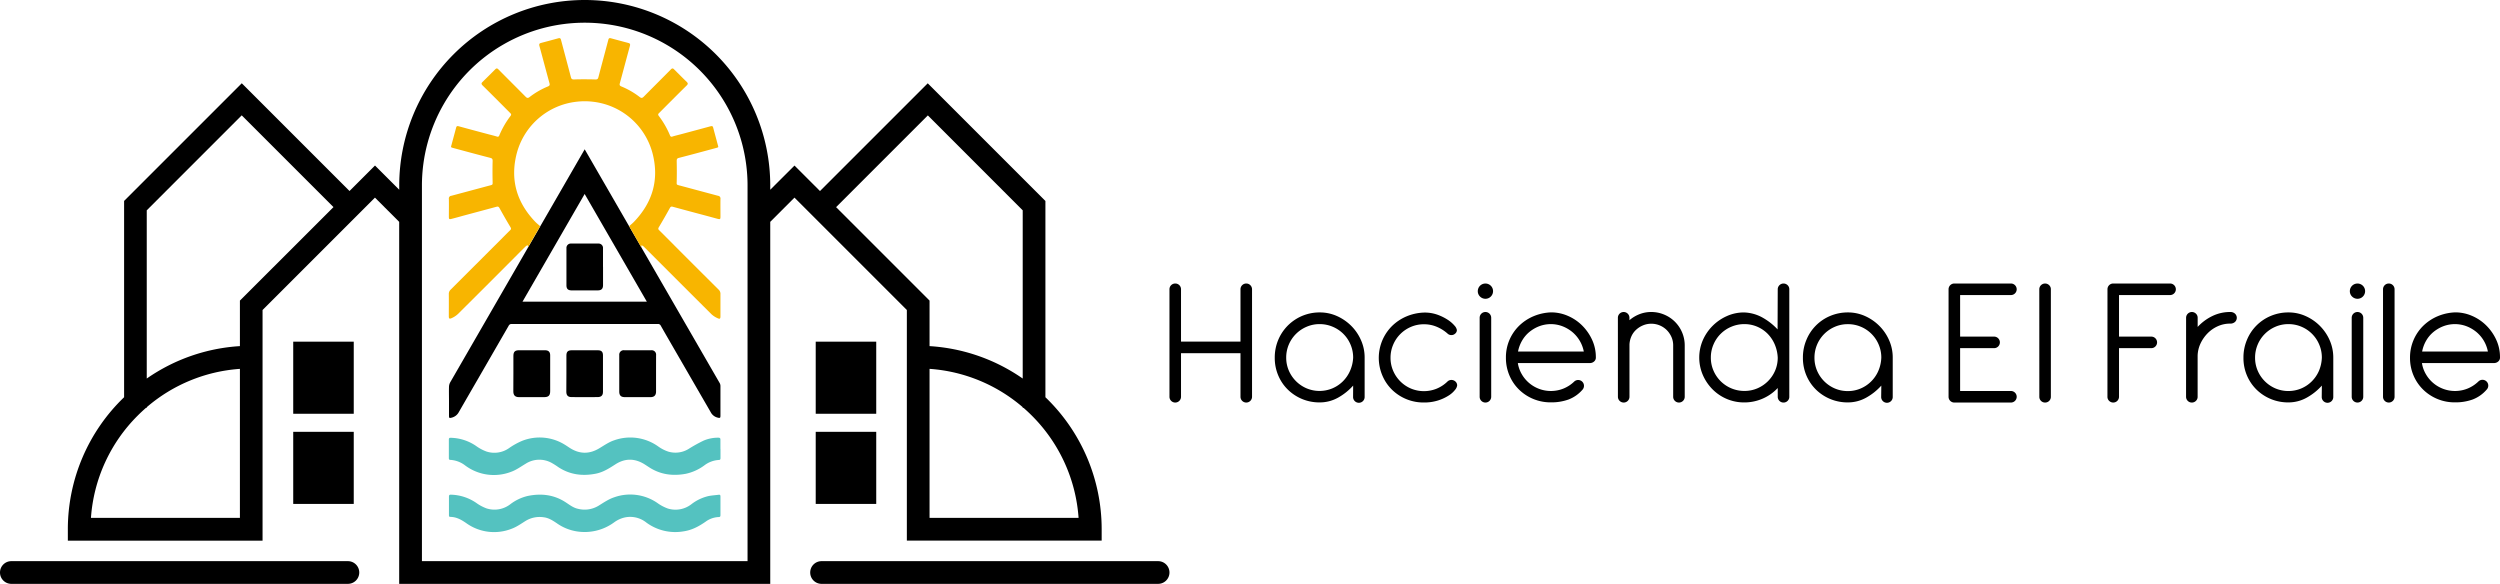 <svg id="Layer_1" data-name="Layer 1" xmlns="http://www.w3.org/2000/svg" viewBox="0 0 1471.38 343.64"><defs><style>.cls-1{fill:none;}.cls-2{fill:#f8b500;}.cls-3{fill:#54c2c0;}</style></defs><path d="M736.76,507.47a3.38,3.38,0,0,1,3.4-3.4,3.36,3.36,0,0,1,3.4,3.4v30.81h35V507.47a3.4,3.4,0,1,1,6.8,0v63.26a3.4,3.4,0,1,1-6.8,0V545.08h-35v25.65a3.4,3.4,0,1,1-6.8,0Z" transform="translate(-48.47 -337.21)"/><path d="M844.87,564.15a34.4,34.4,0,0,1-8.71,7,22,22,0,0,1-11,2.9,26.44,26.44,0,0,1-18.64-7.45,25.35,25.35,0,0,1-5.7-8.34,26.2,26.2,0,0,1-2.09-10.52,26.73,26.73,0,0,1,2-10.36,26.29,26.29,0,0,1,24.62-16.29,24.36,24.36,0,0,1,10,2.14,28.12,28.12,0,0,1,8.39,5.76,27.52,27.52,0,0,1,5.75,8.44,25.09,25.09,0,0,1,2.14,10.31v23.13a3.4,3.4,0,1,1-6.8,0Zm0-16.44a19.5,19.5,0,0,0-1.53-7.68,19.52,19.52,0,0,0-10.53-10.52,19.32,19.32,0,0,0-7.67-1.54,18.91,18.91,0,0,0-7.62,1.54A19.74,19.74,0,0,0,807,540a19.5,19.5,0,0,0-1.53,7.68,19.14,19.14,0,0,0,1.53,7.62,19.87,19.87,0,0,0,10.48,10.47,19.62,19.62,0,0,0,15.07.05,19.51,19.51,0,0,0,6.2-4.11,20,20,0,0,0,4.27-6.19A21.71,21.71,0,0,0,844.87,547.71Z" transform="translate(-48.47 -337.21)"/><path d="M886.76,521.17a22.28,22.28,0,0,1,7.89,1.32,29.22,29.22,0,0,1,6,3,18.11,18.11,0,0,1,3.9,3.4,5.08,5.08,0,0,1,1.37,2.58,2.69,2.69,0,0,1-1,2.08,3.21,3.21,0,0,1-2.19.88,3.3,3.3,0,0,1-2.42-1,22.94,22.94,0,0,0-6.25-3.89,19.2,19.2,0,0,0-7.56-1.48,18.91,18.91,0,0,0-7.62,1.54,19.68,19.68,0,0,0-10.47,10.52,19.33,19.33,0,0,0-1.54,7.68,19,19,0,0,0,1.54,7.62,19.81,19.81,0,0,0,10.47,10.47,19.89,19.89,0,0,0,15.18.05,20.07,20.07,0,0,0,6.25-4.11,3.3,3.3,0,0,1,2.42-1,3.44,3.44,0,0,1,2.35.94,3,3,0,0,1,1,2.35,5.19,5.19,0,0,1-1.27,2.58,14.46,14.46,0,0,1-3.78,3.34,26.63,26.63,0,0,1-6.19,2.86,27,27,0,0,1-8.39,1.2,26.48,26.48,0,0,1-18.64-7.45,25.5,25.5,0,0,1-5.7-8.34,26.47,26.47,0,0,1,5.53-29.11,27.47,27.47,0,0,1,8.45-5.7A28.86,28.86,0,0,1,886.76,521.17Z" transform="translate(-48.47 -337.21)"/><path d="M918.23,508.56a4.49,4.49,0,1,1,1.31,3.18A4.33,4.33,0,0,1,918.23,508.56Zm1.09,15.68a3.4,3.4,0,1,1,6.8,0v46.49a3.4,3.4,0,1,1-6.8,0Z" transform="translate(-48.47 -337.21)"/><path d="M941.8,550.89a18.6,18.6,0,0,0,2.3,6.52,19.73,19.73,0,0,0,10.2,8.66,19.82,19.82,0,0,0,14.47-.22,20.07,20.07,0,0,0,6.25-4.11,3.42,3.42,0,0,1,4.83,4.83,20.57,20.57,0,0,1-8.17,5.75,29.67,29.67,0,0,1-10.47,1.7,26.48,26.48,0,0,1-18.64-7.45,25.5,25.5,0,0,1-5.7-8.34,26.2,26.2,0,0,1-2.09-10.52,25.93,25.93,0,0,1,2-10.25,26.23,26.23,0,0,1,5.59-8.34,27.47,27.47,0,0,1,8.45-5.7,29.06,29.06,0,0,1,10.58-2.36,24.53,24.53,0,0,1,9.92,2.09,27.11,27.11,0,0,1,8.39,5.7,28.7,28.7,0,0,1,5.81,8.39,24.25,24.25,0,0,1,2.19,10.25,3,3,0,0,1-1.09,2.52,3.64,3.64,0,0,1-2.31.88Zm38.82-6.8a19.92,19.92,0,0,0-6.75-11.46,21,21,0,0,0-5.81-3.4,19.28,19.28,0,0,0-13.71,0,21.18,21.18,0,0,0-5.81,3.4,18.78,18.78,0,0,0-4.27,5.1,20.31,20.31,0,0,0-2.36,6.36Z" transform="translate(-48.47 -337.21)"/><path d="M1000.68,524.24a3.4,3.4,0,1,1,6.8,0v1.43a20.34,20.34,0,0,1,5.81-3.51,18.65,18.65,0,0,1,7-1.32,19.49,19.49,0,0,1,7.67,1.54,19.52,19.52,0,0,1,10.53,10.52,19.57,19.57,0,0,1,1.53,7.68v30.15a3.4,3.4,0,1,1-6.8,0V540.58a12.13,12.13,0,0,0-1-5,13.52,13.52,0,0,0-2.79-4.11,12.91,12.91,0,0,0-9.1-3.73,12.38,12.38,0,0,0-4.94,1,13.91,13.91,0,0,0-4.06,2.63,11.78,11.78,0,0,0-2.74,3.89,13.29,13.29,0,0,0-1.09,4.77v30.7a3.4,3.4,0,1,1-6.8,0Z" transform="translate(-48.47 -337.21)"/><path d="M1094.76,507.47a3.41,3.41,0,0,1,5.81-2.41,3.25,3.25,0,0,1,1,2.41v63.26a3.25,3.25,0,0,1-1,2.41,3.4,3.4,0,0,1-5.81-2.41v-5.15l-1,1a26.38,26.38,0,0,1-8.44,5.48,26.81,26.81,0,0,1-10.2,2,26,26,0,0,1-10.42-2.08,26.27,26.27,0,0,1-8.38-5.7,27.61,27.61,0,0,1-5.65-8.39,25.89,25.89,0,0,1,0-20.45,27.7,27.7,0,0,1,14.15-14.2,24.33,24.33,0,0,1,10-2.14,23.75,23.75,0,0,1,11.18,3.13,36.2,36.2,0,0,1,8.67,6.85Zm0,40.24a22.4,22.4,0,0,0-1.81-7.9,20.43,20.43,0,0,0-4.22-6.25,19.36,19.36,0,0,0-6.14-4.11,19,19,0,0,0-7.46-1.48,19.37,19.37,0,0,0-7.68,1.54A19.55,19.55,0,0,0,1056.93,540a19.33,19.33,0,0,0-1.54,7.68,19,19,0,0,0,1.54,7.62,19.87,19.87,0,0,0,4.22,6.25,19.71,19.71,0,0,0,14,5.75,19.14,19.14,0,0,0,7.62-1.53,19.81,19.81,0,0,0,10.47-10.47A19.15,19.15,0,0,0,1094.76,547.71Z" transform="translate(-48.47 -337.21)"/><path d="M1155.72,564.15a34.28,34.28,0,0,1-8.72,7,22,22,0,0,1-11,2.9,26.48,26.48,0,0,1-18.64-7.45,25.66,25.66,0,0,1-5.7-8.34,26.2,26.2,0,0,1-2.08-10.52,26.55,26.55,0,0,1,2-10.36,25.93,25.93,0,0,1,14-14.2,26.64,26.64,0,0,1,10.58-2.09,24.37,24.37,0,0,1,10,2.14,27.94,27.94,0,0,1,8.38,5.76,27.55,27.55,0,0,1,5.76,8.44,25.09,25.09,0,0,1,2.14,10.31v23.13a3.4,3.4,0,1,1-6.8,0Zm0-16.44a19.33,19.33,0,0,0-1.54-7.68,19.55,19.55,0,0,0-10.52-10.52A19.33,19.33,0,0,0,1136,528a19,19,0,0,0-7.62,1.54,19.87,19.87,0,0,0-6.25,4.22,19.71,19.71,0,0,0-5.75,14,19.14,19.14,0,0,0,1.53,7.62,19.81,19.81,0,0,0,10.47,10.47,19.14,19.14,0,0,0,7.62,1.53,18.92,18.92,0,0,0,7.46-1.48,19.47,19.47,0,0,0,6.19-4.11,19.82,19.82,0,0,0,4.28-6.19A21.92,21.92,0,0,0,1155.72,547.71Z" transform="translate(-48.47 -337.21)"/><path d="M1195.3,507.47a3.38,3.38,0,0,1,3.4-3.4H1232a3.4,3.4,0,1,1,0,6.8H1202.1v24.45h20a3.4,3.4,0,1,1,0,6.8h-20v25.21H1232a3.4,3.4,0,1,1,0,6.8H1198.7a3.38,3.38,0,0,1-3.4-3.4Z" transform="translate(-48.47 -337.21)"/><path d="M1248.7,507.47a3.41,3.41,0,0,1,5.81-2.41,3.25,3.25,0,0,1,1,2.41v63.26a3.36,3.36,0,0,1-3.39,3.4,3.36,3.36,0,0,1-3.4-3.4Z" transform="translate(-48.47 -337.21)"/><path d="M1288.83,507.47a3.36,3.36,0,0,1,3.39-3.4h33.45a3.4,3.4,0,1,1,0,6.8h-30.05v24.45h19a3.4,3.4,0,1,1,0,6.8h-19v28.61a3.41,3.41,0,0,1-5.81,2.41,3.25,3.25,0,0,1-1-2.41Z" transform="translate(-48.47 -337.21)"/><path d="M1335.1,524.24a3.41,3.41,0,0,1,5.81-2.41,3.27,3.27,0,0,1,1,2.41v5.38a28.81,28.81,0,0,1,8.45-6.31,23.74,23.74,0,0,1,10.74-2.47,3.91,3.91,0,0,1,2.8,1,3.32,3.32,0,0,1,0,4.83,4,4,0,0,1-2.8,1,17.5,17.5,0,0,0-7.34,1.54,19.54,19.54,0,0,0-6,4.16,21.81,21.81,0,0,0-4.17,6,18.06,18.06,0,0,0-1.7,7.13v24.23a3.25,3.25,0,0,1-1,2.41,3.4,3.4,0,0,1-5.81-2.41Z" transform="translate(-48.47 -337.21)"/><path d="M1415,564.15a34.28,34.28,0,0,1-8.72,7,22,22,0,0,1-11,2.9,26.48,26.48,0,0,1-18.64-7.45,25.66,25.66,0,0,1-5.7-8.34,26.2,26.2,0,0,1-2.08-10.52,26.55,26.55,0,0,1,2-10.36,25.93,25.93,0,0,1,14-14.2,26.64,26.64,0,0,1,10.58-2.09,24.33,24.33,0,0,1,10,2.14,27.7,27.7,0,0,1,14.15,14.2,25.25,25.25,0,0,1,2.14,10.31v23.13a3.4,3.4,0,1,1-6.8,0Zm0-16.44a19.33,19.33,0,0,0-1.54-7.68A19.55,19.55,0,0,0,1403,529.51a19.33,19.33,0,0,0-7.68-1.54,19,19,0,0,0-7.62,1.54,19.87,19.87,0,0,0-6.25,4.22,19.71,19.71,0,0,0-5.75,14,19.14,19.14,0,0,0,1.53,7.62,19.81,19.81,0,0,0,10.47,10.47,19.64,19.64,0,0,0,15.08.05,19.47,19.47,0,0,0,6.19-4.11,20,20,0,0,0,4.28-6.19A21.92,21.92,0,0,0,1415,547.71Z" transform="translate(-48.47 -337.21)"/><path d="M1431.48,508.56a4.49,4.49,0,1,1,1.31,3.18A4.33,4.33,0,0,1,1431.48,508.56Zm1.09,15.68a3.4,3.4,0,1,1,6.8,0v46.49a3.4,3.4,0,1,1-6.8,0Z" transform="translate(-48.47 -337.21)"/><path d="M1451,507.47a3.4,3.4,0,1,1,6.8,0v63.26a3.4,3.4,0,1,1-6.8,0Z" transform="translate(-48.47 -337.21)"/><path d="M1473.91,550.89a18.4,18.4,0,0,0,2.3,6.52,19.73,19.73,0,0,0,10.2,8.66,19.82,19.82,0,0,0,14.47-.22,20.19,20.19,0,0,0,6.25-4.11,3.41,3.41,0,0,1,4.82,4.83,20.54,20.54,0,0,1-8.16,5.75,29.71,29.71,0,0,1-10.47,1.7,26.44,26.44,0,0,1-18.64-7.45,25.53,25.53,0,0,1-5.71-8.34,26.2,26.2,0,0,1-2.08-10.52,26.11,26.11,0,0,1,7.62-18.59,27.54,27.54,0,0,1,8.44-5.7,29.11,29.11,0,0,1,10.58-2.36,24.54,24.54,0,0,1,9.93,2.09,27.22,27.22,0,0,1,8.39,5.7,28.89,28.89,0,0,1,5.81,8.39,24.25,24.25,0,0,1,2.19,10.25,3,3,0,0,1-1.1,2.52,3.61,3.61,0,0,1-2.3.88Zm38.81-6.8a19.84,19.84,0,0,0-6.74-11.46,21.18,21.18,0,0,0-5.81-3.4,19.28,19.28,0,0,0-13.71,0,21.18,21.18,0,0,0-5.81,3.4,18.82,18.82,0,0,0-4.28,5.1,20.54,20.54,0,0,0-2.35,6.36Z" transform="translate(-48.47 -337.21)"/><path d="M582.2,540.71V655.37H696.86v-6.68A107.67,107.67,0,0,0,663.75,571V455.49L594.5,386.24l-63.42,63.41-15-15L501.8,448.89v-2.5a109.18,109.18,0,0,0-218.36,0v2.5l-14.26-14.26-15,15-63.41-63.41-69.26,69.25V571a107.67,107.67,0,0,0-33.11,77.73v6.68H203V519.66l66.15-66.14,14.26,14.26V680.84H501.8V467.78l14.26-14.26,66.14,66.14ZM595.56,642v-87.7a94.07,94.07,0,0,1,54.83,22.55v.42h.5q2.5,2.18,4.86,4.54A94.26,94.26,0,0,1,683.27,642Zm54.83-82a107.34,107.34,0,0,0-54.83-19.08V514.13l-55-55,54-54L650.39,461ZM488.44,471.41V667.48H296.8V446.39a95.82,95.82,0,0,1,191.64,0v25ZM134.84,577.28v-.42a94.07,94.07,0,0,1,54.83-22.55V642H102a94.19,94.19,0,0,1,27.51-60.19c1.57-1.58,3.2-3.09,4.86-4.54Zm54.83-63.15v26.79A107.34,107.34,0,0,0,134.84,560V461l55.9-55.9,54,54Z" transform="translate(-48.47 -337.21)"/><path d="M253.23,667.48H55.15a6.68,6.68,0,1,0,0,13.36H253.23a6.68,6.68,0,1,0,0-13.36Z" transform="translate(-48.47 -337.21)"/><path d="M730.08,667.48H532a6.68,6.68,0,1,0,0,13.36H730.08a6.68,6.68,0,0,0,0-13.36Z" transform="translate(-48.47 -337.21)"/><rect x="480.09" y="201.09" width="35.62" height="42.43"/><rect x="480.09" y="254.15" width="35.62" height="42.43"/><rect x="172.58" y="254.15" width="35.62" height="42.43"/><rect x="172.58" y="201.09" width="35.62" height="42.43"/><path class="cls-1" d="M356,514.74h73.16L392.6,451.38Z" transform="translate(-48.47 -337.21)"/><path class="cls-1" d="M418.92,470h0Z" transform="translate(-48.47 -337.21)"/><path class="cls-1" d="M419.59,469.65h0Z" transform="translate(-48.47 -337.21)"/><path class="cls-2" d="M419.85,469.43l-.26.22Z" transform="translate(-48.47 -337.21)"/><path class="cls-3" d="M472.52,601.38c0,1.82,0,3.64,0,5.46,0,.68-.2,1.06-.95,1.08a15.6,15.6,0,0,0-8.51,3.16,28.26,28.26,0,0,1-11.06,5c-7.65,1.39-14.89.46-21.51-3.87-.92-.6-1.83-1.2-2.75-1.78-5.72-3.55-11.45-3.57-17.1.08-3.58,2.31-7.14,4.6-11.4,5.46-7.9,1.58-15.36.66-22.2-3.85a43.15,43.15,0,0,0-3.89-2.47,14.91,14.91,0,0,0-15.34.52c-2.81,1.67-5.53,3.67-8.56,4.74a28.22,28.22,0,0,1-27-3.75,15.77,15.77,0,0,0-8.71-3.28c-.69,0-.9-.38-.9-1,0-3.68,0-7.36,0-11,0-1,.59-1.06,1.35-1a27.37,27.37,0,0,1,14.66,4.79,25.21,25.21,0,0,0,6.15,3.29A15,15,0,0,0,348,601a41,41,0,0,1,7.81-4.34,28,28,0,0,1,24.74,2.07c1.33.77,2.56,1.69,3.88,2.48,5.55,3.32,11.06,3.23,16.61-.07,2.91-1.73,5.77-3.77,8.93-4.8a28.3,28.3,0,0,1,25.8,3.56,22,22,0,0,0,6,3.1A14.76,14.76,0,0,0,454,601.27a90.24,90.24,0,0,1,8.56-4.73,21.66,21.66,0,0,1,8.62-1.73c.93,0,1.33.26,1.3,1.23,0,1.78,0,3.56,0,5.34Z" transform="translate(-48.47 -337.21)"/><path class="cls-3" d="M312.7,634.93c0-1.78,0-3.56,0-5.34,0-1,.27-1.26,1.25-1.23a27.52,27.52,0,0,1,14.78,4.8,24.91,24.91,0,0,0,6.16,3.29A15.24,15.24,0,0,0,348.78,634a27.07,27.07,0,0,1,10.33-4.9c7.87-1.61,15.35-.78,22.23,3.7,2.3,1.49,4.47,3.25,7.23,3.85a15.78,15.78,0,0,0,12.24-1.83c2.94-1.82,5.9-3.85,9.13-4.92a28.17,28.17,0,0,1,25.39,3.31,24.87,24.87,0,0,0,6.16,3.28,15.23,15.23,0,0,0,13.9-2.52,26.11,26.11,0,0,1,10.11-4.81c2-.39,4-.51,6-.76.72-.09,1,.21,1,1q0,5.52,0,11c0,.74-.23,1.1-1,1.12a14,14,0,0,0-7.77,2.75c-3.92,2.72-8,4.93-12.86,5.65a28.67,28.67,0,0,1-22.05-5.2,15.18,15.18,0,0,0-13.17-2.83,17,17,0,0,0-5.63,2.68,29.29,29.29,0,0,1-22.26,5.36,27.81,27.81,0,0,1-11.56-4.75c-2.35-1.58-4.7-3.13-7.63-3.51a15.8,15.8,0,0,0-10.81,2.16c-2.66,1.67-5.3,3.54-8.22,4.6A28.11,28.11,0,0,1,322.74,645c-2.81-1.93-5.7-3.55-9.23-3.57-.75,0-.81-.5-.81-1.07,0-1.82,0-3.64,0-5.46Z" transform="translate(-48.47 -337.21)"/><path d="M434.59,557.09v10.55c0,2.2-1.07,3.3-3.28,3.31q-7.51,0-15,0c-2.36,0-3.36-.94-3.38-3.32,0-7.15,0-14.31,0-21.47a2.62,2.62,0,0,1,2.94-2.81q7.95,0,15.89,0a2.6,2.6,0,0,1,2.85,2.88C434.6,549.89,434.59,553.49,434.59,557.09Z" transform="translate(-48.47 -337.21)"/><path d="M350.63,557c0-3.44,0-6.87,0-10.3,0-2.4.9-3.34,3.25-3.35h15.4c2,0,3,1,3,2.95q0,10.55,0,21.09c0,2.65-1,3.56-3.62,3.56H354c-2.36,0-3.41-1.08-3.41-3.41Z" transform="translate(-48.47 -337.21)"/><path d="M381.83,557.1c0-3.56,0-7.12,0-10.67,0-2.19.91-3.07,3.11-3.07h15.41c2.11,0,3,.91,3,3q0,10.74,0,21.47c0,2-.92,3-2.93,3.08q-7.81.09-15.64,0c-2.07,0-3-1.08-3-3.15Q381.82,562.44,381.83,557.1Z" transform="translate(-48.47 -337.21)"/><path d="M403.39,494.29q0,5.32,0,10.67c0,2.23-.92,3.16-3.17,3.16q-7.63,0-15.28,0c-2.16,0-3.08-.87-3.09-3q0-10.92,0-21.83a2.56,2.56,0,0,1,2.76-2.73q8,0,16,0a2.59,2.59,0,0,1,2.76,2.85c0,3.64,0,7.28,0,10.92Z" transform="translate(-48.47 -337.21)"/><path d="M472.05,562.68l-79.46-137.6L313.43,562.25a5.82,5.82,0,0,0-.7,2.62c-.08,2.75,0,5.5,0,8.25h0c0,2.91,0,5.82,0,8.74,0,1.41.18,1.51,1.58,1.16a6.49,6.49,0,0,0,4.18-3.23q5.54-9.62,11.09-19.21,9.13-15.8,18.24-31.6a1.85,1.85,0,0,1,1.81-1.09q43,0,86,0a1.74,1.74,0,0,1,1.74,1c1.93,3.41,3.89,6.8,5.85,10.2l23.61,40.83a6.21,6.21,0,0,0,4,3.08c1.45.36,1.66.22,1.66-1.24q0-8.67,0-17.35A3.55,3.55,0,0,0,472.05,562.68ZM356,514.74c12.22-21.16,24.3-42.09,36.57-63.36l36.59,63.36Z" transform="translate(-48.47 -337.21)"/><path class="cls-2" d="M471.44,507.69q-15-14.9-29.86-29.83c-1.71-1.72-3.41-3.45-5.15-5.14-.65-.62-.65-1-.17-1.84,2.22-3.69,4.35-7.44,6.45-11.22.43-.79.83-1,1.7-.77q9.54,2.6,19.09,5.13c2.46.66,4.91,1.34,7.38,2,1.42.36,1.61.18,1.62-1.3,0-3.48-.05-7,0-10.44a1.57,1.57,0,0,0-1.39-1.83c-7.47-2-14.92-4-22.37-6-.16,0-.32-.06-.48-.11-1.7-.48-1.55-.48-1.51-2.22.1-4,.08-8,0-12,0-1.15.09-1.7,1.35-2,7.17-1.84,14.3-3.78,21.44-5.71,2.06-.56,1.79-.42,1.34-2.14-.88-3.32-1.8-6.62-2.67-9.94-.23-.89-.65-1-1.49-.81-5.85,1.6-11.71,3.16-17.56,4.73-1.64.43-3.3.83-4.92,1.32a1,1,0,0,1-1.43-.65,51.8,51.8,0,0,0-6.64-11.52c-.66-.87-.18-1.29.35-1.81,5.37-5.38,10.73-10.77,16.13-16.1.77-.76.81-1.25.07-2-2.54-2.49-5.05-5-7.57-7.52-.64-.64-1.11-.64-1.79.05-5.31,5.38-10.68,10.71-16,16.08-.81.82-1.35,1-2.39.22a46.77,46.77,0,0,0-10.79-6.23c-.93-.38-1.19-.83-.92-1.82,2-7.33,3.94-14.68,5.94-22,.27-1,.13-1.5-.9-1.77-3.44-.9-6.87-1.84-10.3-2.77-.82-.23-1.27,0-1.49.89-1.94,7.35-3.92,14.68-5.84,22-.28,1.08-.65,1.4-1.89,1.36-2.07-.08-4.14-.1-6.21-.1s-4.14,0-6.21.1c-1.23,0-1.6-.28-1.89-1.36-1.92-7.35-3.9-14.68-5.84-22-.22-.86-.67-1.12-1.49-.89-3.43.93-6.86,1.87-10.3,2.77-1,.27-1.17.8-.9,1.77,2,7.33,3.94,14.68,5.94,22,.27,1,0,1.44-.92,1.82a46.77,46.77,0,0,0-10.79,6.23c-1,.8-1.58.6-2.39-.22-5.31-5.37-10.68-10.7-16-16.08-.68-.69-1.15-.69-1.79-.05q-3.76,3.78-7.57,7.52c-.73.72-.7,1.21.07,2,5.41,5.33,10.76,10.72,16.13,16.1.53.52,1,.94.36,1.81a51.84,51.84,0,0,0-6.65,11.52,1,1,0,0,1-1.43.65c-1.62-.49-3.27-.89-4.91-1.32-5.86-1.57-11.72-3.13-17.57-4.73-.84-.23-1.26-.08-1.49.81-.87,3.32-1.79,6.62-2.67,9.94-.45,1.72-.72,1.58,1.34,2.14,7.14,1.93,14.28,3.87,21.44,5.71,1.27.32,1.39.87,1.36,2q-.15,6,0,12c0,1.74.19,1.74-1.51,2.22-.16.05-.32.07-.47.11-7.46,2-14.91,4-22.37,6a1.57,1.57,0,0,0-1.4,1.83c.08,3.48,0,7,0,10.44,0,1.48.2,1.66,1.61,1.3,2.47-.63,4.93-1.31,7.39-2q9.54-2.55,19.08-5.13c.87-.24,1.27,0,1.71.77,2.09,3.78,4.23,7.53,6.45,11.22.47.8.47,1.22-.18,1.84-1.74,1.69-3.43,3.42-5.15,5.14q-14.92,14.92-29.86,29.83a3.36,3.36,0,0,0-1.08,2.66c.05,4.33,0,8.66,0,13,0,1.35.34,1.7,1.59,1.13a13.19,13.19,0,0,0,3.79-2.47q16.83-16.69,33.54-33.5c2.17-2.17,4.33-4.36,6.53-6.5.28-.27.78-.3,1.18-.44,0,.43-.08.86-.13,1.29l0,.09h0l7.34-12.74v0l-.08.14c-1.07-1-2-1.7-2.84-2.56-11.05-11.5-14.95-25-10.89-40.5A41.09,41.09,0,0,1,388,397.06a40.82,40.82,0,0,1,9.2,0,41.09,41.09,0,0,1,35.28,30.21c4.07,15.47.16,29-10.89,40.5-.82.86-1.77,1.6-2.84,2.56l-.07-.14,0,0L426,483h0a.29.29,0,0,1,0-.09c-.06-.43-.1-.86-.14-1.29.4.14.91.17,1.18.44,2.21,2.14,4.36,4.33,6.53,6.5q16.76,16.77,33.54,33.5a13.24,13.24,0,0,0,3.8,2.47c1.24.57,1.58.22,1.58-1.13,0-4.33,0-8.66,0-13A3.36,3.36,0,0,0,471.44,507.69Z" transform="translate(-48.47 -337.21)"/></svg>